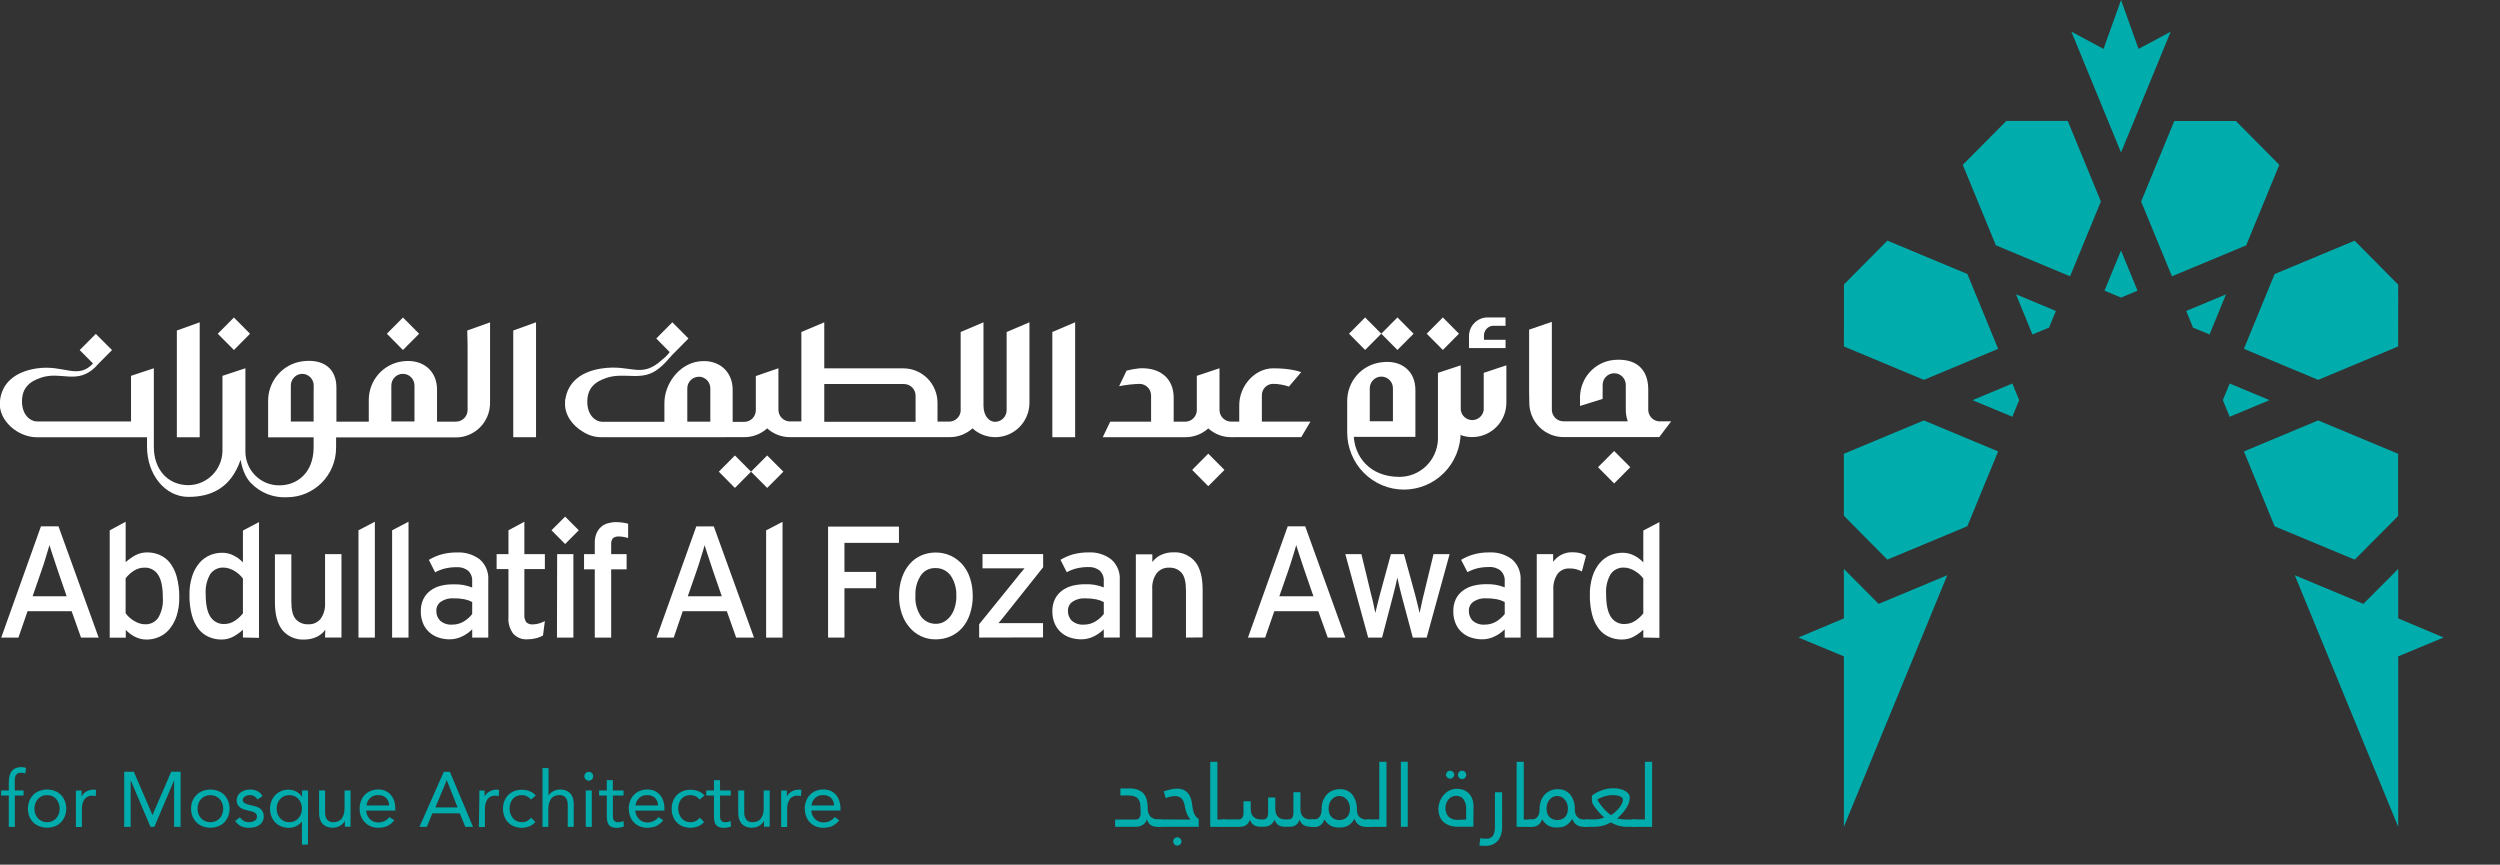 <svg xmlns="http://www.w3.org/2000/svg" width="133" height="46" viewBox="0 0 133 46" fill="none"><rect x="0" y="0" width="133" height="46" fill="#333333" stroke="none"/><g clip-path="url(#clip0_199_7131)"><path d="M127.585 32.899V30.266L125.731 32.126L122.084 30.603L127.585 43.986V34.919L130 33.915L127.585 32.899Z" fill="#00ACAC"></path><path d="M106.301 18.558L104.664 14.577L100.41 12.802L98.098 15.132L98.096 18.432L102.348 20.209L106.301 18.558Z" fill="#00ACAC"></path><path d="M116.306 16.543L116.668 17.428L117.548 17.794L118.425 15.659L116.306 16.543Z" fill="#00ACAC"></path><path d="M107.251 15.657L108.126 17.794L109.009 17.428L109.373 16.543L107.251 15.657Z" fill="#00ACAC"></path><path d="M102.348 22.366L98.093 24.142V27.437L100.407 29.771L104.662 27.996L106.3 24.015L102.348 22.366Z" fill="#00ACAC"></path><path d="M118.618 22.172L120.739 21.287L118.618 20.403L118.255 21.287L118.618 22.172Z" fill="#00ACAC"></path><path d="M123.327 20.209L127.583 18.431L127.585 15.144L125.265 12.804L121.01 14.579L119.376 18.558L123.327 20.209Z" fill="#00ACAC"></path><path d="M107.058 20.403L104.937 21.289L107.058 22.172L107.419 21.287L107.058 20.403Z" fill="#00ACAC"></path><path d="M111.959 15.463L112.838 15.831L113.717 15.463L112.838 13.326L111.959 15.463Z" fill="#00ACAC"></path><path d="M112.838 8.112L115.481 1.686L113.771 2.601L112.84 0L111.908 2.601L110.198 1.684L112.838 8.112Z" fill="#00ACAC"></path><path d="M118.947 6.436H115.672L113.908 10.721L115.547 14.699L119.497 13.053L121.259 8.768L118.947 6.436Z" fill="#00ACAC"></path><path d="M127.581 24.142L123.327 22.366L119.376 24.015L121.01 28L125.269 29.773L127.581 27.45V24.142Z" fill="#00ACAC"></path><path d="M110.005 6.434H106.738L104.42 8.768L106.18 13.05L110.128 14.699L111.767 10.719L110.005 6.434Z" fill="#00ACAC"></path><path d="M103.594 30.603L99.944 32.126L98.094 30.266V32.899L95.677 33.915L98.094 34.919V43.986L103.594 30.603Z" fill="#00ACAC"></path><path d="M22.05 22.422H20.819V20.509C20.819 20.344 20.883 20.186 20.999 20.07C21.114 19.953 21.271 19.888 21.434 19.888C21.598 19.888 21.755 19.953 21.87 20.07C21.986 20.186 22.05 20.344 22.05 20.509V22.422ZM16.685 20.964V22.427H15.472V20.509C15.472 20.344 15.537 20.186 15.652 20.07C15.768 19.953 15.924 19.888 16.088 19.888C16.248 19.892 16.401 19.959 16.514 20.075C16.626 20.191 16.689 20.347 16.689 20.509L16.685 20.964ZM24.876 18.367V20.815V21.81C24.876 21.975 24.811 22.133 24.695 22.249C24.58 22.365 24.423 22.431 24.26 22.431H23.25V20.724C23.25 19.714 22.48 19.087 21.432 19.222C20.938 19.28 20.482 19.518 20.148 19.89C19.815 20.262 19.627 20.744 19.619 21.245V22.431H17.897V20.616C17.897 19.611 17.213 19.073 16.079 19.222C15.572 19.292 15.108 19.547 14.774 19.938C14.44 20.329 14.258 20.829 14.264 21.345V23.267H16.685V23.79C16.685 25.155 15.806 25.82 14.87 25.82C14.633 25.824 14.399 25.78 14.179 25.692C13.959 25.604 13.759 25.473 13.59 25.305C13.421 25.139 13.287 24.939 13.195 24.72C13.103 24.5 13.055 24.264 13.055 24.026V21.111V19.592L11.835 19.994V24.003C11.825 24.481 11.631 24.936 11.295 25.273C10.959 25.61 10.507 25.803 10.032 25.811C8.907 25.811 8.184 24.955 8.184 23.782V21.427V19.592L6.971 19.994V22.422H2.127H1.963C1.628 22.422 1.17 22.087 1.17 21.359C1.17 20.664 1.538 20.3 2.197 20.087C3.197 19.758 4.01 20.395 4.909 19.673C5.023 19.584 5.127 19.483 5.217 19.371L5.959 18.624L5.096 17.763L4.24 18.624L4.948 19.338C4.127 20.215 3.408 19.387 1.957 19.599C0.809 19.768 0.072 20.376 -0.008 21.38C-0.088 22.383 0.957 23.262 1.957 23.262H2.115H7.821V23.755C7.821 25.271 8.798 26.434 10.022 26.434C11.166 26.434 12.264 26.02 12.798 24.465C12.81 24.429 12.872 25.213 13.357 25.706C13.605 25.962 13.906 26.161 14.237 26.29C14.569 26.418 14.924 26.474 15.279 26.453C15.968 26.451 16.629 26.173 17.116 25.682C17.604 25.19 17.879 24.524 17.88 23.829V23.271H23.65H24.256C24.737 23.27 25.199 23.077 25.539 22.734C25.88 22.39 26.071 21.925 26.071 21.44V20.819V17.149L24.857 17.583L24.876 18.367Z" fill="white"></path><path d="M20.581 17.755L21.437 18.62L22.297 17.755L21.439 16.892L20.581 17.755Z" fill="white"></path><path d="M27.305 18.367V19.592V20.813V22.038V23.258H28.517V22.038V20.813V19.592V18.367V17.145L27.305 17.583V18.367Z" fill="white"></path><path d="M9.408 18.367V19.592V20.815V22.038V23.262H10.624V22.038V20.815V19.592V18.367V17.147L9.408 17.583V18.367Z" fill="white"></path><path d="M11.585 17.755L12.445 18.62L13.302 17.755L12.445 16.892L11.585 17.755Z" fill="white"></path><path d="M55.984 18.367V19.592V20.815V22.036V23.258H57.197V22.036V20.815V19.592V18.367V17.145L55.984 17.662V18.367Z" fill="white"></path><path d="M37.173 20.039C37.337 20.039 37.494 20.105 37.609 20.221C37.725 20.337 37.789 20.495 37.789 20.66V22.433H37.414H36.564V20.664C36.564 20.499 36.629 20.341 36.744 20.225C36.86 20.109 37.016 20.043 37.18 20.043M43.851 20.43H47.487H48.093C48.257 20.43 48.413 20.495 48.529 20.612C48.644 20.728 48.709 20.886 48.709 21.051V22.441H48.699H43.851V20.43ZM38.621 23.256H39.6C40.048 23.257 40.481 23.09 40.814 22.789C41.147 23.091 41.579 23.258 42.028 23.256H42.633H48.699H50.522C50.97 23.258 51.403 23.091 51.736 22.789C51.997 23.025 52.32 23.18 52.667 23.235C53.014 23.289 53.369 23.242 53.689 23.098C54.01 22.954 54.282 22.72 54.473 22.423C54.664 22.127 54.766 21.781 54.766 21.427V20.807V17.147L53.553 17.662V21.2V21.82C53.553 21.985 53.488 22.143 53.372 22.259C53.257 22.376 53.1 22.441 52.937 22.441C52.621 22.441 52.321 22.127 52.321 21.58V17.147L51.107 17.662V21.883C51.089 22.034 51.016 22.173 50.903 22.274C50.789 22.375 50.643 22.43 50.491 22.429H49.875V21.427C49.875 20.942 49.683 20.477 49.343 20.133C49.002 19.79 48.54 19.597 48.058 19.596H47.452H43.851V17.147L42.633 17.662V22.42H42.028C41.864 22.42 41.708 22.355 41.592 22.239C41.477 22.122 41.412 21.964 41.412 21.8V19.592L40.21 20.006V21.823C40.21 21.987 40.145 22.145 40.03 22.261C39.914 22.378 39.758 22.443 39.594 22.443H38.978V20.741C38.978 19.731 38.208 19.085 37.161 19.23C36.114 19.375 35.346 20.432 35.346 21.442V21.928V22.439H32.036C31.697 22.439 31.244 22.106 31.244 21.376C31.244 20.68 31.613 20.32 32.27 20.101C33.272 19.774 34.151 20.331 35.05 19.603C35.174 19.507 35.29 19.402 35.397 19.288C35.441 19.243 35.615 19.052 35.769 18.874L36.625 18.008L35.769 17.145L34.913 18.008L35.627 18.732C35.51 18.888 35.372 19.027 35.217 19.145C34.102 20.167 33.588 19.369 32.02 19.601C30.923 19.76 30.207 20.327 30.075 21.256C30.07 21.25 30.066 21.244 30.063 21.237C30.063 21.278 30.063 21.318 30.063 21.357C30.064 21.365 30.064 21.374 30.063 21.382C30.012 22.034 30.43 22.623 31.007 22.965C31.288 23.15 31.614 23.252 31.95 23.258H32.182H38.615L38.621 23.256Z" fill="white"></path><path d="M65.928 23.256H69.226L69.716 22.429H67.131V21.041C67.129 20.958 67.143 20.877 67.174 20.8C67.204 20.724 67.249 20.655 67.307 20.597C67.364 20.538 67.433 20.493 67.509 20.462C67.585 20.432 67.666 20.418 67.747 20.42C68.027 20.426 68.304 20.475 68.569 20.567L69.222 19.801C69.222 19.801 68.743 19.594 67.741 19.594C66.739 19.594 65.928 20.542 65.928 21.552V22.429H65.493C65.329 22.429 65.173 22.363 65.057 22.247C64.942 22.131 64.877 21.973 64.877 21.808V19.592L63.671 19.994V21.812C63.671 21.977 63.606 22.135 63.491 22.251C63.376 22.367 63.219 22.433 63.055 22.433H62.439V21.156C62.439 20.147 61.735 19.538 60.622 19.594C60.39 19.617 60.16 19.659 59.934 19.718L59.536 20.546C59.894 20.475 60.257 20.434 60.622 20.422C60.786 20.422 60.942 20.487 61.058 20.604C61.173 20.72 61.238 20.878 61.238 21.043V22.431H59.064L58.667 23.258H63.068C63.516 23.26 63.948 23.093 64.281 22.791C64.614 23.092 65.045 23.259 65.493 23.258L65.928 23.256Z" fill="white"></path><path d="M63.423 25L64.279 25.865L65.141 25L64.279 24.133L63.423 25Z" fill="white"></path><path d="M38.241 25.093L39.097 25.958L39.956 25.093L39.097 24.231L38.241 25.093Z" fill="white"></path><path d="M39.956 25.093L40.814 25.958L41.676 25.093L40.814 24.231L39.956 25.093Z" fill="white"></path><path d="M76.76 16.888L75.901 17.753L76.76 18.617L77.618 17.753L76.76 16.888Z" fill="white"></path><path d="M72.872 21.038V20.655C72.872 20.491 72.937 20.333 73.053 20.217C73.168 20.1 73.325 20.035 73.488 20.035C73.652 20.035 73.808 20.1 73.924 20.217C74.04 20.333 74.104 20.491 74.104 20.655V22.41H72.872V21.038ZM74.688 26.047C75.489 26.046 76.257 25.725 76.823 25.154C77.389 24.583 77.707 23.809 77.708 23.002V23.144C77.905 23.218 78.114 23.254 78.324 23.252C78.562 23.252 78.799 23.205 79.019 23.113C79.239 23.02 79.44 22.886 79.608 22.716C79.777 22.546 79.91 22.344 80.001 22.122C80.093 21.899 80.139 21.661 80.139 21.421V19.435L78.934 19.836V21.808C78.915 21.957 78.842 22.095 78.73 22.194C78.617 22.294 78.472 22.349 78.323 22.349C78.173 22.349 78.029 22.294 77.916 22.194C77.804 22.095 77.731 21.957 77.712 21.808V19.435L76.499 19.836V23.393C76.475 23.925 76.249 24.429 75.866 24.797C75.484 25.166 74.975 25.371 74.445 25.37C72.879 25.37 72.014 24.288 72.014 23.051V23.242H75.299V20.742C75.299 19.733 74.542 19.122 73.482 19.276C72.977 19.336 72.513 19.583 72.178 19.968C71.844 20.354 71.663 20.851 71.671 21.363V22.997C71.67 23.397 71.748 23.793 71.899 24.163C72.05 24.533 72.272 24.869 72.552 25.152C72.832 25.435 73.165 25.66 73.531 25.814C73.898 25.967 74.291 26.047 74.688 26.047Z" fill="white"></path><path d="M80.096 18.078H78.946C78.946 18.057 78.946 18.003 78.946 17.871C78.941 17.741 78.984 17.614 79.067 17.515C79.15 17.416 79.266 17.351 79.394 17.333H80.094V16.888H79.127C78.868 16.891 78.62 16.996 78.438 17.181C78.255 17.366 78.152 17.616 78.151 17.877V18.518H80.094L80.096 18.078Z" fill="white"></path><path d="M81.359 21.421C81.359 21.906 81.55 22.372 81.89 22.715C82.231 23.058 82.692 23.252 83.174 23.252H84.053H88.272L88.907 22.414H88.229C88.081 22.396 87.944 22.324 87.844 22.212C87.744 22.1 87.689 21.955 87.687 21.804V20.724C87.687 19.632 87.032 19.05 85.872 19.148C85.384 19.191 84.929 19.415 84.594 19.776C84.259 20.136 84.068 20.609 84.057 21.103V21.597L85.26 21.221V20.478C85.26 20.313 85.325 20.155 85.441 20.039C85.556 19.922 85.713 19.857 85.876 19.857C86.04 19.857 86.196 19.922 86.312 20.039C86.427 20.155 86.492 20.313 86.492 20.478V21.804C86.492 22.012 86.528 22.218 86.597 22.414H84.053H83.174C83.011 22.414 82.854 22.349 82.739 22.233C82.623 22.116 82.558 21.958 82.558 21.794V21.173V17.122L81.349 17.536V20.815L81.359 21.421Z" fill="white"></path><path d="M86.732 24.855L85.872 23.993L85.014 24.855L85.872 25.72L86.732 24.855Z" fill="white"></path><path d="M74.343 18.618L75.203 17.753L74.343 16.888L73.484 17.753L74.343 18.618Z" fill="white"></path><path d="M73.484 17.753L72.624 16.888L71.768 17.753L72.624 18.618L73.484 17.753Z" fill="white"></path><path d="M3.078 30.361C3.045 30.253 3.004 30.135 2.959 30.005C2.914 29.874 2.871 29.746 2.83 29.616L2.711 29.256C2.676 29.146 2.649 29.061 2.633 28.997C2.614 29.061 2.589 29.146 2.555 29.256C2.52 29.366 2.487 29.485 2.448 29.612L2.327 30.005C2.286 30.141 2.242 30.261 2.203 30.369L1.735 31.72H3.546L3.078 30.361ZM4.31 33.919L3.811 32.516H1.466L0.98 33.919H0.066L2.179 28H3.111L5.249 33.919H4.31Z" fill="white"></path><path d="M8.663 31.796C8.663 31.236 8.579 30.83 8.41 30.576C8.332 30.454 8.223 30.354 8.094 30.288C7.965 30.222 7.821 30.192 7.677 30.199C7.476 30.198 7.278 30.258 7.11 30.371C6.947 30.477 6.803 30.61 6.683 30.764V32.626C6.739 32.7 6.8 32.77 6.868 32.833C6.943 32.902 7.024 32.964 7.11 33.017C7.199 33.074 7.294 33.12 7.394 33.156C7.496 33.193 7.604 33.212 7.712 33.212C7.85 33.219 7.987 33.191 8.111 33.13C8.235 33.068 8.342 32.976 8.42 32.862C8.605 32.543 8.689 32.175 8.663 31.807M9.537 31.782C9.544 32.119 9.495 32.454 9.394 32.775C9.312 33.03 9.182 33.268 9.012 33.474C8.862 33.654 8.672 33.796 8.457 33.888C8.249 33.979 8.025 34.025 7.798 34.025C7.58 34.026 7.364 33.973 7.17 33.871C6.991 33.781 6.829 33.659 6.692 33.511V33.925H5.837V28.215L6.685 27.756V29.907C6.843 29.764 7.018 29.639 7.205 29.537C7.4 29.436 7.616 29.384 7.835 29.388C8.063 29.387 8.289 29.433 8.499 29.525C8.71 29.616 8.895 29.758 9.039 29.939C9.206 30.159 9.329 30.411 9.4 30.679C9.496 31.035 9.543 31.403 9.537 31.771V31.782Z" fill="white"></path><path d="M12.924 30.779C12.868 30.704 12.806 30.635 12.739 30.572C12.664 30.503 12.583 30.441 12.497 30.388C12.406 30.331 12.31 30.285 12.209 30.251C12.108 30.214 12.002 30.195 11.895 30.195C11.757 30.189 11.619 30.217 11.495 30.278C11.371 30.339 11.264 30.431 11.184 30.545C11.002 30.864 10.918 31.23 10.942 31.598C10.942 32.159 11.028 32.566 11.197 32.819C11.276 32.94 11.385 33.039 11.514 33.105C11.642 33.172 11.786 33.203 11.93 33.197C12.132 33.198 12.329 33.138 12.497 33.023C12.659 32.917 12.803 32.785 12.924 32.632V30.779ZM12.924 33.915V33.501C12.766 33.647 12.591 33.772 12.402 33.874C12.208 33.975 11.992 34.027 11.774 34.023C11.546 34.024 11.32 33.977 11.111 33.886C10.899 33.795 10.713 33.653 10.569 33.472C10.402 33.252 10.28 33.001 10.209 32.734C10.116 32.38 10.073 32.014 10.08 31.648C10.073 31.312 10.12 30.977 10.222 30.657C10.302 30.4 10.432 30.162 10.603 29.955C10.754 29.775 10.943 29.634 11.158 29.541C11.366 29.452 11.589 29.407 11.815 29.407C12.034 29.405 12.251 29.457 12.445 29.56C12.624 29.651 12.786 29.773 12.924 29.92V28.224L13.778 27.775V33.934L12.924 33.915Z" fill="white"></path><path d="M17.293 33.915L17.303 33.501C17.187 33.671 17.025 33.804 16.837 33.886C16.636 33.978 16.416 34.024 16.195 34.023C15.975 34.037 15.754 34 15.551 33.913C15.348 33.827 15.167 33.694 15.024 33.524C14.759 33.192 14.626 32.696 14.626 32.036V29.492H15.499V31.995C15.499 32.446 15.577 32.761 15.735 32.941C15.819 33.032 15.921 33.104 16.035 33.15C16.15 33.197 16.273 33.218 16.396 33.212C16.522 33.219 16.648 33.196 16.764 33.144C16.88 33.093 16.982 33.015 17.061 32.916C17.229 32.674 17.311 32.383 17.293 32.088V29.481H18.166V33.915H17.293Z" fill="white"></path><path d="M19.071 33.919V28.211L19.942 27.756V33.919H19.071Z" fill="white"></path><path d="M20.86 33.919V28.211L21.733 27.756V33.919H20.86Z" fill="white"></path><path d="M25.122 32.026C24.993 31.959 24.854 31.91 24.712 31.881C24.517 31.844 24.319 31.827 24.12 31.83C23.886 31.817 23.653 31.88 23.457 32.01C23.38 32.062 23.317 32.134 23.274 32.218C23.231 32.302 23.21 32.395 23.213 32.49C23.208 32.588 23.224 32.686 23.259 32.778C23.295 32.87 23.349 32.954 23.418 33.023C23.596 33.173 23.825 33.248 24.057 33.23C24.28 33.233 24.499 33.171 24.689 33.052C24.855 32.951 25.002 32.82 25.12 32.666L25.122 32.026ZM25.122 33.919V33.481C24.965 33.635 24.784 33.763 24.586 33.859C24.377 33.961 24.147 34.014 23.915 34.012C23.731 34.012 23.549 33.985 23.373 33.932C23.194 33.879 23.027 33.792 22.882 33.675C22.73 33.548 22.608 33.388 22.525 33.208C22.428 32.99 22.381 32.754 22.387 32.517C22.382 32.294 22.428 32.074 22.523 31.873C22.608 31.697 22.734 31.543 22.89 31.426C23.056 31.302 23.244 31.213 23.445 31.163C23.672 31.107 23.905 31.082 24.139 31.087C24.474 31.074 24.808 31.132 25.12 31.257V30.925C25.128 30.823 25.113 30.721 25.078 30.625C25.043 30.529 24.987 30.441 24.915 30.369C24.741 30.229 24.521 30.16 24.299 30.174C24.092 30.173 23.885 30.195 23.683 30.241C23.497 30.286 23.319 30.355 23.151 30.448L22.814 29.786C23.027 29.658 23.256 29.559 23.494 29.492C23.765 29.42 24.045 29.386 24.326 29.39C24.754 29.37 25.176 29.5 25.521 29.757C25.678 29.895 25.802 30.068 25.881 30.263C25.96 30.457 25.993 30.668 25.976 30.878V33.921L25.122 33.919Z" fill="white"></path><path d="M28.888 33.809C28.771 33.876 28.645 33.925 28.514 33.956C28.359 33.995 28.2 34.014 28.04 34.012C27.905 34.02 27.771 33.998 27.645 33.948C27.52 33.898 27.407 33.822 27.313 33.725C27.119 33.472 27.025 33.156 27.05 32.837V30.276H26.42V29.481H27.05V28.211L27.896 27.756V29.481H28.987V30.276H27.896V32.684C27.881 32.833 27.918 32.983 28.001 33.108C28.049 33.149 28.105 33.18 28.165 33.198C28.224 33.217 28.288 33.224 28.35 33.218C28.467 33.217 28.584 33.198 28.695 33.162C28.796 33.131 28.894 33.09 28.987 33.04L28.888 33.809Z" fill="white"></path><path d="M29.34 28.211L30.065 28.942L30.79 28.211L30.065 27.483L29.34 28.211ZM29.64 29.481H30.504V33.919H29.631L29.64 29.481Z" fill="white"></path><path d="M32.919 28.542C32.807 28.531 32.695 28.564 32.607 28.635C32.534 28.732 32.501 28.854 32.514 28.974V29.481H33.336V30.29H32.514V33.919H31.642V30.29H31.071V29.481H31.642V28.898C31.636 28.722 31.666 28.547 31.73 28.383C31.783 28.25 31.866 28.131 31.972 28.035C32.074 27.944 32.196 27.877 32.327 27.841C32.469 27.799 32.615 27.777 32.763 27.777C32.876 27.777 32.989 27.785 33.102 27.799C33.208 27.811 33.313 27.832 33.416 27.861V28.623C33.253 28.571 33.085 28.543 32.915 28.538" fill="white"></path><path d="M69.404 30.361C69.369 30.253 69.33 30.135 69.285 30.005C69.24 29.874 69.197 29.746 69.156 29.616C69.115 29.485 69.076 29.366 69.039 29.256C69.002 29.146 68.975 29.061 68.959 28.997C68.942 29.061 68.918 29.146 68.885 29.256C68.852 29.366 68.813 29.485 68.776 29.612C68.739 29.738 68.694 29.87 68.653 30.005C68.612 30.139 68.569 30.261 68.532 30.369L68.061 31.72H69.874L69.404 30.361ZM70.636 33.919L70.133 32.516H67.793L67.306 33.919H66.392L68.507 28H69.437L71.571 33.919H70.636Z" fill="white"></path><path d="M75.899 33.919H75.16L74.564 31.679C74.519 31.509 74.476 31.335 74.435 31.159C74.394 30.983 74.361 30.839 74.339 30.731C74.316 30.839 74.283 30.981 74.242 31.161C74.201 31.341 74.156 31.519 74.111 31.687L73.526 33.919H72.786L71.571 29.481H72.427L72.947 31.637C72.994 31.807 73.035 31.983 73.074 32.169L73.166 32.61C73.193 32.496 73.23 32.349 73.275 32.169C73.32 31.989 73.363 31.811 73.409 31.637L73.996 29.481H74.692L75.287 31.645C75.335 31.819 75.376 31.997 75.419 32.173C75.462 32.349 75.495 32.496 75.523 32.61C75.552 32.496 75.583 32.347 75.62 32.165C75.657 31.983 75.696 31.807 75.741 31.637L76.263 29.481H77.119L75.899 33.919Z" fill="white"></path><path d="M80.051 32.026C79.921 31.959 79.783 31.91 79.64 31.881C79.446 31.844 79.249 31.827 79.051 31.83C78.817 31.816 78.584 31.879 78.388 32.01C78.31 32.062 78.247 32.134 78.204 32.218C78.161 32.302 78.141 32.395 78.144 32.49C78.139 32.588 78.155 32.686 78.19 32.778C78.225 32.87 78.279 32.954 78.349 33.023C78.526 33.173 78.755 33.247 78.985 33.23C79.21 33.233 79.431 33.172 79.622 33.052C79.787 32.95 79.933 32.819 80.053 32.665L80.051 32.026ZM80.051 33.919V33.48C79.894 33.636 79.712 33.764 79.513 33.859C79.305 33.961 79.076 34.014 78.844 34.012C78.66 34.012 78.478 33.984 78.302 33.932C78.123 33.88 77.956 33.792 77.811 33.675C77.659 33.548 77.536 33.388 77.454 33.207C77.357 32.99 77.31 32.754 77.316 32.516C77.31 32.294 77.356 32.074 77.449 31.873C77.535 31.696 77.662 31.543 77.819 31.426C77.984 31.302 78.172 31.213 78.371 31.163C78.599 31.104 78.834 31.076 79.07 31.079C79.405 31.066 79.739 31.124 80.051 31.248V30.917C80.058 30.814 80.042 30.711 80.004 30.615C79.967 30.519 79.91 30.432 79.835 30.361C79.662 30.22 79.442 30.15 79.219 30.166C79.012 30.164 78.805 30.186 78.603 30.232C78.417 30.277 78.238 30.347 78.07 30.439L77.731 29.784C77.943 29.656 78.172 29.557 78.41 29.49C78.682 29.418 78.962 29.384 79.242 29.388C79.67 29.368 80.093 29.497 80.437 29.755C80.595 29.893 80.718 30.066 80.798 30.261C80.877 30.455 80.91 30.666 80.895 30.876V33.919H80.051Z" fill="white"></path><path d="M84.155 30.402C84.061 30.352 83.962 30.312 83.859 30.284C83.74 30.253 83.617 30.238 83.494 30.241C83.374 30.236 83.254 30.259 83.145 30.309C83.036 30.359 82.939 30.434 82.864 30.528C82.697 30.78 82.617 31.08 82.638 31.383V33.919H81.755V29.481H82.627V29.895C82.735 29.743 82.876 29.617 83.038 29.527C83.22 29.428 83.423 29.377 83.63 29.38C83.778 29.377 83.926 29.393 84.071 29.425C84.18 29.454 84.284 29.502 84.377 29.566L84.155 30.402Z" fill="white"></path><path d="M87.424 30.779C87.369 30.705 87.308 30.636 87.241 30.572C87.165 30.504 87.085 30.443 86.999 30.388C86.908 30.331 86.811 30.286 86.71 30.251C86.609 30.214 86.503 30.195 86.395 30.195C86.257 30.189 86.12 30.217 85.996 30.278C85.871 30.339 85.765 30.431 85.685 30.545C85.503 30.864 85.42 31.231 85.445 31.598C85.445 32.158 85.53 32.565 85.699 32.819C85.777 32.941 85.886 33.04 86.014 33.106C86.141 33.172 86.284 33.204 86.428 33.197C86.632 33.198 86.83 33.138 86.999 33.023C87.161 32.917 87.304 32.785 87.424 32.632V30.779ZM87.424 33.915V33.501C87.267 33.646 87.092 33.771 86.905 33.874C86.71 33.975 86.493 34.026 86.274 34.023C86.046 34.024 85.82 33.977 85.611 33.886C85.4 33.795 85.215 33.653 85.071 33.472C84.904 33.252 84.781 33.001 84.71 32.734C84.617 32.38 84.573 32.014 84.58 31.648C84.573 31.312 84.621 30.977 84.722 30.657C84.803 30.4 84.933 30.162 85.104 29.955C85.254 29.776 85.444 29.634 85.658 29.541C85.866 29.453 86.09 29.407 86.315 29.407C86.535 29.405 86.751 29.457 86.946 29.56C87.125 29.651 87.287 29.773 87.424 29.92V28.224L88.28 27.775V33.934L87.424 33.915Z" fill="white"></path><path d="M37.931 30.363C37.898 30.257 37.859 30.137 37.814 30.009C37.769 29.881 37.726 29.748 37.685 29.62L37.566 29.26C37.531 29.15 37.504 29.066 37.486 29.003C37.471 29.066 37.444 29.15 37.412 29.26C37.379 29.37 37.34 29.488 37.301 29.616C37.262 29.744 37.223 29.872 37.182 30.009C37.141 30.146 37.1 30.264 37.059 30.371L36.59 31.722H38.399L37.931 30.363ZM39.163 33.919L38.668 32.517H36.321L35.843 33.919H34.929L37.042 28.006H37.974L40.112 33.919H39.163Z" fill="white"></path><path d="M40.758 33.919V28.215L41.631 27.76V33.919H40.758Z" fill="white"></path><path d="M44.925 28.881V30.425H46.608V31.294H44.925V33.919H44.054V28.015H47.824V28.881H44.925Z" fill="white"></path><path d="M50.875 31.707C50.896 31.323 50.791 30.942 50.577 30.623C50.484 30.494 50.36 30.389 50.216 30.319C50.073 30.249 49.915 30.216 49.756 30.222C49.603 30.217 49.452 30.251 49.316 30.321C49.18 30.391 49.065 30.495 48.98 30.623C48.78 30.939 48.682 31.309 48.701 31.683C48.673 32.079 48.779 32.473 49 32.802C49.093 32.925 49.214 33.024 49.353 33.091C49.491 33.158 49.644 33.191 49.797 33.187C49.954 33.188 50.108 33.146 50.243 33.067C50.378 32.987 50.495 32.879 50.586 32.75C50.685 32.609 50.759 32.45 50.803 32.282C50.855 32.095 50.881 31.902 50.879 31.707M51.752 31.683C51.756 32.017 51.705 32.35 51.6 32.667C51.513 32.937 51.373 33.187 51.189 33.402C51.015 33.598 50.801 33.753 50.561 33.857C50.312 33.964 50.043 34.017 49.772 34.014C49.51 34.017 49.249 33.962 49.01 33.852C48.771 33.742 48.559 33.581 48.389 33.379C48.206 33.167 48.067 32.921 47.978 32.655C47.875 32.35 47.825 32.029 47.83 31.707C47.825 31.377 47.876 31.048 47.982 30.735C48.071 30.467 48.21 30.219 48.393 30.005C48.562 29.809 48.772 29.654 49.009 29.55C49.253 29.444 49.517 29.392 49.783 29.394C50.051 29.392 50.318 29.448 50.563 29.558C50.8 29.667 51.013 29.823 51.189 30.017C51.373 30.228 51.513 30.475 51.6 30.741C51.701 31.044 51.751 31.361 51.748 31.68L51.752 31.683Z" fill="white"></path><path d="M52.091 33.919V33.209L53.976 30.88L54.261 30.524C54.362 30.4 54.444 30.305 54.505 30.236H52.27V29.475H55.495V30.178L53.647 32.5C53.557 32.614 53.462 32.734 53.36 32.86C53.257 32.986 53.177 33.083 53.117 33.151H55.489V33.911L52.091 33.919Z" fill="white"></path><path d="M58.721 32.028C58.591 31.961 58.453 31.912 58.31 31.883C58.116 31.846 57.919 31.829 57.721 31.832C57.487 31.819 57.256 31.881 57.06 32.01C56.982 32.062 56.919 32.134 56.876 32.218C56.834 32.302 56.812 32.395 56.815 32.489C56.81 32.588 56.826 32.686 56.862 32.778C56.897 32.87 56.951 32.954 57.021 33.023C57.199 33.174 57.428 33.248 57.659 33.23C57.882 33.233 58.101 33.172 58.29 33.052C58.457 32.951 58.604 32.819 58.723 32.663L58.721 32.028ZM58.721 33.919V33.48C58.564 33.635 58.383 33.763 58.185 33.859C57.976 33.961 57.746 34.014 57.514 34.012C57.33 34.011 57.147 33.984 56.971 33.931C56.793 33.88 56.627 33.792 56.483 33.675C56.331 33.548 56.209 33.389 56.125 33.209C56.028 32.992 55.981 32.755 55.986 32.516C55.98 32.295 56.027 32.075 56.121 31.875C56.208 31.7 56.334 31.547 56.489 31.428C56.655 31.305 56.843 31.215 57.043 31.163C57.271 31.107 57.505 31.079 57.739 31.081C58.075 31.068 58.409 31.126 58.721 31.25V30.921C58.728 30.819 58.714 30.716 58.678 30.619C58.643 30.523 58.587 30.436 58.516 30.363C58.341 30.223 58.122 30.154 57.9 30.168C57.692 30.166 57.485 30.189 57.283 30.236C57.099 30.281 56.92 30.351 56.754 30.443L56.417 29.783C56.629 29.655 56.858 29.555 57.097 29.488C57.365 29.418 57.641 29.385 57.918 29.388C58.346 29.367 58.769 29.496 59.113 29.755C59.271 29.892 59.394 30.065 59.474 30.259C59.553 30.454 59.587 30.664 59.571 30.874V33.915L58.721 33.919Z" fill="white"></path><path d="M63.094 33.919V31.416C63.094 30.967 63.017 30.652 62.858 30.472C62.776 30.38 62.673 30.308 62.559 30.261C62.444 30.214 62.321 30.194 62.197 30.201C62.071 30.194 61.946 30.217 61.83 30.269C61.715 30.32 61.613 30.398 61.534 30.497C61.365 30.739 61.283 31.03 61.3 31.325V33.913H60.427V29.49H61.304V29.904C61.421 29.735 61.582 29.602 61.77 29.521C61.971 29.428 62.19 29.381 62.411 29.384C62.631 29.37 62.851 29.407 63.054 29.493C63.257 29.579 63.438 29.712 63.581 29.881C63.847 30.213 63.98 30.709 63.98 31.368V33.911L63.094 33.919Z" fill="white"></path><path d="M61.715 43.602C61.789 43.602 61.826 43.63 61.826 43.688V43.873C61.828 43.888 61.827 43.904 61.822 43.919C61.817 43.933 61.809 43.947 61.799 43.958C61.788 43.969 61.775 43.978 61.76 43.983C61.746 43.988 61.73 43.99 61.715 43.988H61.596C61.533 43.988 61.471 43.983 61.409 43.972C61.35 43.96 61.294 43.939 61.242 43.91C61.189 43.88 61.142 43.838 61.107 43.788C61.064 43.726 61.035 43.655 61.021 43.581C61.004 43.648 60.973 43.71 60.93 43.763C60.89 43.813 60.842 43.856 60.787 43.889C60.73 43.921 60.67 43.945 60.608 43.962C60.548 43.978 60.486 43.986 60.423 43.986H59.325V43.599H60.378C60.422 43.605 60.466 43.6 60.507 43.585C60.549 43.569 60.586 43.545 60.616 43.513C60.665 43.431 60.687 43.336 60.68 43.242C60.68 43.086 60.68 42.95 60.663 42.828C60.658 42.727 60.627 42.629 60.575 42.542C60.526 42.466 60.454 42.408 60.37 42.375C60.246 42.333 60.116 42.314 59.986 42.319H59.604V41.947H60.103C60.258 41.942 60.412 41.968 60.557 42.023C60.669 42.068 60.77 42.139 60.85 42.23C60.925 42.324 60.978 42.432 61.008 42.548C61.041 42.68 61.056 42.815 61.056 42.95C61.042 43.12 61.089 43.289 61.187 43.428C61.242 43.484 61.308 43.528 61.382 43.555C61.456 43.582 61.534 43.592 61.612 43.585L61.715 43.602Z" fill="#00ACAC"></path><path d="M62.413 44.764C62.412 44.735 62.417 44.707 62.428 44.68C62.439 44.653 62.456 44.629 62.476 44.609C62.497 44.588 62.521 44.572 62.548 44.56C62.575 44.549 62.603 44.543 62.632 44.543C62.661 44.542 62.691 44.548 62.718 44.559C62.744 44.57 62.769 44.587 62.788 44.609C62.809 44.629 62.826 44.653 62.838 44.68C62.849 44.706 62.855 44.735 62.854 44.764C62.854 44.823 62.83 44.88 62.789 44.922C62.747 44.963 62.691 44.987 62.632 44.988C62.574 44.987 62.518 44.963 62.477 44.922C62.436 44.88 62.413 44.823 62.413 44.764ZM63.337 43.602C63.248 43.502 63.179 43.387 63.131 43.262C63.087 43.15 63.054 43.032 63.035 42.913C62.988 42.538 62.813 42.352 62.513 42.352C62.436 42.353 62.359 42.361 62.283 42.377C62.191 42.397 62.101 42.425 62.014 42.462C61.998 42.391 61.981 42.329 61.963 42.273C61.944 42.217 61.93 42.16 61.914 42.095C62 42.069 62.107 42.039 62.238 42.006C62.363 41.972 62.492 41.955 62.622 41.955C62.737 41.953 62.852 41.975 62.959 42.019C63.051 42.058 63.132 42.118 63.197 42.195C63.265 42.274 63.316 42.366 63.349 42.466C63.388 42.577 63.413 42.693 63.423 42.811L63.454 43.018C63.465 43.089 63.483 43.158 63.507 43.225C63.531 43.294 63.564 43.358 63.606 43.417C63.65 43.48 63.706 43.533 63.772 43.572V43.986H61.647C61.573 43.986 61.536 43.957 61.536 43.899V43.707C61.533 43.692 61.535 43.676 61.539 43.661C61.544 43.647 61.552 43.633 61.563 43.622C61.574 43.611 61.587 43.603 61.601 43.598C61.616 43.593 61.632 43.591 61.647 43.593L63.337 43.602Z" fill="#00ACAC"></path><path d="M64.384 40.527H64.766V43.601H65.139C65.213 43.601 65.25 43.63 65.25 43.688V43.873C65.253 43.888 65.251 43.904 65.247 43.918C65.242 43.933 65.234 43.947 65.223 43.958C65.213 43.969 65.199 43.978 65.185 43.983C65.17 43.988 65.155 43.99 65.139 43.988H64.384V40.527Z" fill="#00ACAC"></path><path d="M65.078 43.988C65.004 43.988 64.967 43.959 64.967 43.901V43.707C64.965 43.692 64.966 43.676 64.971 43.661C64.975 43.647 64.983 43.633 64.994 43.622C65.005 43.611 65.018 43.603 65.033 43.598C65.047 43.593 65.063 43.591 65.078 43.593H65.866C65.91 43.599 65.954 43.593 65.995 43.576C66.036 43.558 66.071 43.53 66.096 43.494C66.139 43.412 66.159 43.32 66.154 43.227V42.627H66.538V43.024C66.537 43.098 66.546 43.172 66.564 43.244C66.58 43.31 66.611 43.371 66.655 43.424C66.701 43.478 66.758 43.52 66.823 43.548C66.907 43.581 66.996 43.596 67.086 43.593H67.176C67.22 43.6 67.265 43.594 67.306 43.576C67.347 43.559 67.382 43.53 67.408 43.494C67.449 43.411 67.468 43.319 67.464 43.227V42.424H67.846V43.024C67.846 43.1 67.855 43.175 67.873 43.248C67.888 43.315 67.92 43.377 67.965 43.43C68.01 43.483 68.067 43.524 68.131 43.55C68.214 43.581 68.303 43.596 68.392 43.593H68.511C68.636 43.593 68.716 43.56 68.753 43.494C68.794 43.41 68.813 43.318 68.809 43.225V42.145H69.183V43.022C69.183 43.097 69.192 43.172 69.209 43.246C69.225 43.313 69.257 43.376 69.302 43.429C69.347 43.482 69.404 43.523 69.468 43.55C69.551 43.581 69.64 43.596 69.729 43.593H69.84C69.913 43.593 69.95 43.622 69.95 43.68V43.864C69.953 43.88 69.951 43.895 69.947 43.91C69.942 43.925 69.934 43.939 69.923 43.95C69.913 43.961 69.9 43.969 69.885 43.975C69.87 43.98 69.855 43.982 69.84 43.98H69.722C69.598 43.983 69.475 43.956 69.363 43.901C69.309 43.87 69.262 43.827 69.224 43.777C69.186 43.726 69.159 43.669 69.144 43.608C69.116 43.683 69.076 43.752 69.026 43.815C68.987 43.861 68.939 43.899 68.885 43.926C68.834 43.951 68.78 43.967 68.725 43.974C68.666 43.98 68.607 43.984 68.548 43.984H68.386C68.262 43.988 68.14 43.962 68.028 43.908C67.921 43.839 67.843 43.734 67.807 43.612C67.756 43.739 67.664 43.845 67.546 43.912C67.442 43.961 67.328 43.985 67.213 43.984H67.08C66.956 43.988 66.832 43.961 66.721 43.906C66.613 43.839 66.534 43.734 66.499 43.612C66.47 43.686 66.43 43.756 66.38 43.819C66.338 43.864 66.289 43.902 66.234 43.931C66.179 43.956 66.121 43.972 66.061 43.98C65.998 43.989 65.934 43.993 65.871 43.992L65.078 43.988Z" fill="#00ACAC"></path><path d="M71.248 43.626C71.336 43.628 71.424 43.611 71.505 43.577C71.573 43.548 71.634 43.503 71.682 43.446C71.729 43.391 71.764 43.326 71.784 43.256C71.835 43.086 71.83 42.904 71.77 42.736C71.74 42.661 71.698 42.591 71.645 42.53C71.593 42.472 71.531 42.426 71.462 42.393C71.397 42.363 71.328 42.347 71.257 42.346C71.18 42.346 71.105 42.362 71.035 42.393C70.965 42.425 70.903 42.471 70.852 42.53C70.798 42.59 70.756 42.66 70.727 42.736C70.695 42.828 70.68 42.925 70.682 43.022C70.681 43.101 70.692 43.18 70.715 43.256C70.736 43.327 70.772 43.392 70.821 43.446C70.87 43.503 70.931 43.548 71 43.577C71.081 43.611 71.168 43.628 71.257 43.626M69.78 43.988C69.708 43.988 69.671 43.959 69.671 43.901V43.707C69.671 43.628 69.708 43.591 69.78 43.591H69.906C69.956 43.591 70.006 43.583 70.053 43.566C70.103 43.549 70.147 43.519 70.183 43.479C70.226 43.428 70.258 43.368 70.277 43.303C70.302 43.208 70.314 43.11 70.312 43.012C70.311 42.87 70.335 42.73 70.384 42.598C70.431 42.475 70.501 42.363 70.589 42.267C70.673 42.177 70.775 42.107 70.889 42.06C71.009 42.008 71.138 41.982 71.269 41.983C71.396 41.976 71.523 41.998 71.641 42.048C71.758 42.098 71.862 42.175 71.944 42.273C72.117 42.508 72.202 42.797 72.185 43.088C72.186 43.138 72.192 43.187 72.201 43.235C72.213 43.296 72.237 43.354 72.273 43.405C72.316 43.464 72.372 43.511 72.437 43.543C72.529 43.586 72.63 43.606 72.731 43.601H72.846C72.92 43.601 72.957 43.63 72.957 43.688V43.877C72.959 43.892 72.958 43.908 72.953 43.922C72.948 43.937 72.94 43.951 72.93 43.962C72.919 43.973 72.906 43.982 72.891 43.987C72.877 43.992 72.861 43.994 72.846 43.992H72.716C72.647 43.993 72.579 43.986 72.511 43.972C72.445 43.959 72.381 43.936 72.322 43.903C72.263 43.868 72.21 43.822 72.166 43.767C72.119 43.706 72.085 43.635 72.066 43.56C72.012 43.65 71.947 43.733 71.873 43.806C71.812 43.864 71.743 43.912 71.667 43.947C71.603 43.978 71.533 43.999 71.462 44.009C71.388 44.019 71.313 44.024 71.238 44.023C71.079 44.029 70.92 43.993 70.778 43.92C70.645 43.842 70.534 43.73 70.458 43.595C70.423 43.716 70.351 43.822 70.252 43.899C70.165 43.963 70.061 43.998 69.953 44.001L69.78 43.988Z" fill="#00ACAC"></path><path d="M72.762 43.988C72.688 43.988 72.653 43.959 72.653 43.901V43.707C72.653 43.63 72.688 43.593 72.762 43.593H73.378V40.527H73.762V43.988H72.762Z" fill="#00ACAC"></path><path d="M74.893 40.525H74.525V43.986H74.893V40.525Z" fill="#00ACAC"></path><path d="M77.562 41.224C77.562 41.195 77.568 41.166 77.58 41.139C77.591 41.112 77.607 41.088 77.628 41.067C77.648 41.046 77.672 41.029 77.699 41.018C77.726 41.007 77.755 41.002 77.784 41.003C77.813 41.002 77.842 41.007 77.869 41.018C77.896 41.029 77.92 41.046 77.94 41.067C77.961 41.088 77.977 41.112 77.988 41.139C77.999 41.166 78.004 41.195 78.004 41.224C78.005 41.254 78 41.283 77.989 41.31C77.978 41.337 77.961 41.361 77.94 41.382C77.92 41.403 77.896 41.419 77.869 41.431C77.842 41.442 77.813 41.448 77.784 41.448C77.725 41.447 77.669 41.424 77.628 41.382C77.587 41.34 77.563 41.283 77.562 41.224ZM76.926 41.224C76.926 41.195 76.932 41.166 76.943 41.139C76.954 41.112 76.971 41.088 76.992 41.067C77.033 41.026 77.088 41.003 77.147 41.003C77.205 41.003 77.26 41.026 77.302 41.067C77.322 41.088 77.339 41.112 77.35 41.139C77.361 41.166 77.367 41.195 77.367 41.224C77.362 41.28 77.337 41.331 77.296 41.368C77.255 41.406 77.202 41.426 77.147 41.426C77.091 41.426 77.038 41.406 76.998 41.368C76.957 41.331 76.931 41.28 76.926 41.224ZM78 43.595V43.045C78.01 42.861 77.961 42.678 77.86 42.524C77.814 42.462 77.754 42.413 77.684 42.38C77.615 42.348 77.538 42.333 77.462 42.337C77.389 42.338 77.318 42.353 77.252 42.383C77.186 42.412 77.127 42.455 77.078 42.509C77.022 42.57 76.979 42.64 76.948 42.716C76.913 42.799 76.895 42.889 76.897 42.979C76.895 43.078 76.913 43.177 76.951 43.269C76.98 43.349 77.03 43.42 77.094 43.475C77.155 43.525 77.225 43.562 77.3 43.585C77.379 43.607 77.461 43.618 77.544 43.618L78 43.595ZM78.382 43.982H77.56C77.396 43.986 77.232 43.958 77.078 43.9C76.958 43.854 76.849 43.783 76.757 43.693C76.677 43.608 76.616 43.507 76.579 43.397C76.543 43.289 76.524 43.176 76.523 43.062C76.524 42.921 76.549 42.781 76.595 42.648C76.642 42.52 76.712 42.401 76.801 42.298C76.887 42.195 76.994 42.111 77.115 42.052C77.239 41.993 77.374 41.964 77.511 41.965C77.636 41.964 77.76 41.986 77.877 42.031C77.981 42.074 78.076 42.139 78.154 42.222C78.231 42.306 78.29 42.405 78.328 42.513C78.371 42.633 78.391 42.76 78.39 42.888L78.382 43.982Z" fill="#00ACAC"></path><path d="M79.915 44.007C79.916 44.139 79.898 44.27 79.86 44.396C79.826 44.511 79.77 44.619 79.696 44.712C79.621 44.8 79.529 44.871 79.425 44.919C79.31 44.973 79.184 45 79.057 44.998C78.985 44.998 78.918 44.998 78.852 44.998L78.706 44.979C78.706 44.911 78.72 44.847 78.731 44.772C78.741 44.698 78.747 44.648 78.753 44.586L78.864 44.607L78.963 44.619H79.055C79.127 44.628 79.2 44.617 79.266 44.589C79.332 44.56 79.39 44.514 79.433 44.456C79.507 44.301 79.541 44.129 79.529 43.957V42.147H79.913L79.915 44.007Z" fill="#00ACAC"></path><path d="M80.683 40.527H81.065V43.601H81.439C81.513 43.601 81.55 43.63 81.55 43.688V43.873C81.552 43.888 81.551 43.904 81.546 43.918C81.541 43.933 81.533 43.947 81.522 43.958C81.512 43.969 81.499 43.978 81.484 43.983C81.47 43.988 81.454 43.99 81.439 43.988H80.683V40.527Z" fill="#00ACAC"></path><path d="M82.844 43.626C82.932 43.629 83.019 43.612 83.1 43.577C83.169 43.548 83.229 43.504 83.277 43.446C83.324 43.391 83.359 43.326 83.379 43.256C83.43 43.086 83.425 42.904 83.365 42.737C83.335 42.661 83.292 42.59 83.238 42.53C83.188 42.472 83.126 42.426 83.057 42.393C82.993 42.364 82.923 42.347 82.852 42.346C82.776 42.346 82.701 42.362 82.632 42.393C82.561 42.425 82.498 42.471 82.447 42.53C82.393 42.591 82.351 42.661 82.322 42.737C82.29 42.828 82.275 42.925 82.277 43.022C82.276 43.101 82.287 43.18 82.31 43.256C82.331 43.327 82.367 43.392 82.416 43.446C82.465 43.503 82.526 43.548 82.595 43.577C82.676 43.612 82.764 43.629 82.852 43.626M81.375 43.988C81.302 43.988 81.267 43.959 81.267 43.901V43.707C81.267 43.628 81.302 43.591 81.375 43.591H81.501C81.551 43.591 81.601 43.583 81.648 43.566C81.698 43.549 81.743 43.519 81.778 43.48C81.822 43.428 81.854 43.368 81.872 43.304C81.898 43.209 81.909 43.11 81.907 43.012C81.906 42.871 81.931 42.731 81.979 42.598C82.026 42.476 82.096 42.363 82.184 42.267C82.269 42.177 82.371 42.107 82.484 42.06C82.604 42.008 82.734 41.982 82.864 41.984C82.991 41.977 83.118 41.999 83.235 42.049C83.352 42.099 83.457 42.176 83.54 42.273C83.713 42.508 83.797 42.797 83.78 43.089C83.781 43.138 83.787 43.187 83.796 43.235C83.808 43.296 83.833 43.354 83.868 43.405C83.911 43.464 83.966 43.511 84.03 43.544C84.123 43.586 84.224 43.606 84.326 43.602H84.441C84.515 43.602 84.552 43.63 84.552 43.688V43.877C84.554 43.892 84.553 43.908 84.548 43.923C84.544 43.938 84.536 43.951 84.525 43.962C84.514 43.973 84.501 43.982 84.487 43.987C84.472 43.992 84.456 43.994 84.441 43.993H84.301C84.232 43.993 84.164 43.986 84.096 43.972C84.03 43.96 83.966 43.937 83.907 43.904C83.847 43.868 83.794 43.822 83.751 43.767C83.704 43.706 83.669 43.635 83.65 43.56C83.597 43.651 83.531 43.734 83.455 43.806C83.395 43.865 83.326 43.912 83.25 43.947C83.186 43.979 83.116 44 83.045 44.009C82.971 44.019 82.896 44.024 82.821 44.024C82.661 44.029 82.503 43.994 82.361 43.92C82.226 43.839 82.116 43.722 82.043 43.583C82.008 43.704 81.936 43.81 81.837 43.887C81.75 43.95 81.645 43.986 81.538 43.988H81.375Z" fill="#00ACAC"></path><path d="M85.779 42.298C85.711 42.299 85.642 42.305 85.574 42.317C85.498 42.331 85.424 42.348 85.35 42.368C85.28 42.388 85.212 42.413 85.145 42.443C85.088 42.467 85.035 42.498 84.985 42.534C85.006 42.595 85.037 42.653 85.075 42.706C85.128 42.785 85.186 42.862 85.248 42.935C85.317 43.018 85.39 43.097 85.467 43.171C85.54 43.243 85.619 43.308 85.703 43.365C85.793 43.313 85.876 43.251 85.952 43.179C86.026 43.111 86.095 43.036 86.157 42.956C86.211 42.888 86.256 42.814 86.291 42.734C86.32 42.675 86.337 42.61 86.34 42.544C86.339 42.523 86.334 42.502 86.326 42.483C86.317 42.464 86.304 42.447 86.289 42.432C86.251 42.399 86.207 42.373 86.159 42.356C86.102 42.336 86.043 42.321 85.983 42.312C85.918 42.303 85.853 42.298 85.788 42.298M84.365 43.988C84.293 43.988 84.256 43.959 84.256 43.901V43.707C84.256 43.63 84.293 43.593 84.365 43.593H84.81C84.907 43.593 85.003 43.584 85.098 43.564C85.183 43.545 85.267 43.52 85.348 43.488C85.27 43.423 85.195 43.354 85.124 43.281C85.053 43.204 84.989 43.13 84.931 43.057C84.878 42.992 84.829 42.923 84.786 42.85C84.751 42.799 84.722 42.743 84.701 42.685C84.701 42.627 84.689 42.567 84.687 42.507C84.685 42.447 84.687 42.389 84.687 42.331C84.759 42.272 84.836 42.22 84.917 42.176C85.006 42.127 85.099 42.084 85.194 42.05C85.293 42.014 85.395 41.986 85.498 41.965C85.6 41.944 85.704 41.934 85.808 41.934C85.942 41.931 86.076 41.947 86.207 41.979C86.304 42.005 86.398 42.044 86.486 42.095C86.553 42.134 86.61 42.188 86.652 42.252C86.684 42.303 86.702 42.362 86.703 42.422C86.703 42.498 86.694 42.573 86.675 42.646C86.652 42.736 86.618 42.823 86.572 42.904C86.514 43.01 86.445 43.11 86.367 43.202C86.264 43.323 86.153 43.437 86.034 43.541C86.115 43.56 86.196 43.574 86.278 43.583C86.39 43.594 86.501 43.6 86.613 43.599H86.977C87.05 43.599 87.087 43.628 87.087 43.686V43.87C87.09 43.886 87.088 43.901 87.084 43.916C87.079 43.931 87.071 43.945 87.06 43.956C87.05 43.967 87.037 43.976 87.022 43.981C87.007 43.986 86.992 43.988 86.977 43.986H86.603C86.411 43.992 86.219 43.965 86.036 43.906C85.915 43.865 85.799 43.812 85.689 43.748C85.556 43.831 85.411 43.892 85.26 43.93C85.116 43.967 84.969 43.986 84.82 43.986L84.365 43.988Z" fill="#00ACAC"></path><path d="M86.892 43.988C86.818 43.988 86.781 43.959 86.781 43.901V43.707C86.779 43.692 86.78 43.676 86.785 43.661C86.79 43.647 86.798 43.633 86.808 43.622C86.819 43.611 86.832 43.602 86.847 43.597C86.862 43.593 86.877 43.591 86.892 43.593H87.508V40.527H87.892V43.988H86.892Z" fill="#00ACAC"></path><path d="M0.468 42.321H0.058V42.052H0.468V41.617C0.467 41.508 0.478 41.399 0.501 41.293C0.521 41.201 0.56 41.114 0.614 41.038C0.668 40.967 0.738 40.91 0.819 40.873C0.921 40.829 1.031 40.807 1.142 40.811C1.186 40.811 1.23 40.815 1.273 40.821C1.314 40.826 1.353 40.84 1.388 40.86L1.343 41.15C1.274 41.122 1.2 41.108 1.125 41.108C1.059 41.105 0.992 41.12 0.932 41.15C0.887 41.18 0.85 41.222 0.828 41.272C0.803 41.33 0.789 41.391 0.787 41.454C0.787 41.526 0.787 41.605 0.787 41.688V42.052H1.255V42.323H0.789V43.99H0.468V42.321Z" fill="#00ACAC"></path><path d="M1.832 43.018C1.831 43.115 1.847 43.212 1.879 43.303C1.911 43.387 1.957 43.464 2.016 43.531C2.074 43.595 2.144 43.647 2.222 43.684C2.402 43.759 2.604 43.759 2.784 43.684C2.862 43.647 2.932 43.595 2.99 43.531C3.05 43.465 3.096 43.388 3.127 43.303C3.159 43.212 3.175 43.115 3.175 43.018C3.175 42.922 3.159 42.827 3.127 42.737C3.097 42.652 3.051 42.575 2.99 42.509C2.933 42.444 2.863 42.392 2.784 42.356C2.604 42.281 2.402 42.281 2.222 42.356C2.143 42.392 2.074 42.444 2.016 42.509C1.956 42.575 1.91 42.652 1.879 42.737C1.847 42.827 1.831 42.922 1.832 43.018ZM1.487 43.018C1.485 42.876 1.511 42.735 1.565 42.604C1.611 42.484 1.681 42.376 1.77 42.283C1.863 42.193 1.973 42.122 2.095 42.077C2.359 41.977 2.651 41.977 2.916 42.077C3.037 42.122 3.148 42.192 3.24 42.283C3.329 42.376 3.399 42.484 3.446 42.604C3.5 42.735 3.527 42.876 3.524 43.018C3.526 43.16 3.499 43.301 3.446 43.432C3.399 43.551 3.329 43.66 3.24 43.752C3.147 43.843 3.037 43.913 2.916 43.959C2.651 44.059 2.359 44.059 2.095 43.959C1.973 43.913 1.863 43.842 1.771 43.751C1.678 43.66 1.605 43.55 1.557 43.43C1.507 43.298 1.483 43.158 1.487 43.018Z" fill="#00ACAC"></path><path d="M4.037 42.511C4.037 42.422 4.037 42.339 4.037 42.263C4.037 42.186 4.037 42.114 4.037 42.056H4.341C4.341 42.11 4.341 42.161 4.341 42.215C4.341 42.269 4.341 42.321 4.341 42.377C4.365 42.327 4.396 42.281 4.433 42.24C4.474 42.194 4.522 42.153 4.575 42.12C4.633 42.086 4.695 42.058 4.759 42.037C4.832 42.018 4.906 42.008 4.981 42.008C5.026 42.007 5.07 42.014 5.113 42.029L5.092 42.354C5.036 42.339 4.978 42.331 4.92 42.331C4.838 42.325 4.756 42.338 4.681 42.372C4.606 42.405 4.541 42.456 4.49 42.522C4.394 42.681 4.347 42.865 4.357 43.051V43.995H4.037V42.511Z" fill="#00ACAC"></path><path d="M6.607 41.057H7.121L8.106 43.355H8.115L9.108 41.057H9.609V43.988H9.264V41.528H9.256L8.213 43.988H8.004L6.961 41.528H6.952V43.988H6.607V41.057Z" fill="#00ACAC"></path><path d="M10.511 43.018C10.51 43.115 10.525 43.212 10.556 43.303C10.588 43.388 10.635 43.465 10.696 43.531C10.757 43.596 10.83 43.648 10.912 43.684C11 43.723 11.096 43.742 11.193 43.74C11.286 43.743 11.377 43.725 11.463 43.69C11.549 43.654 11.626 43.601 11.69 43.533C11.749 43.467 11.795 43.39 11.825 43.306C11.859 43.214 11.876 43.117 11.875 43.02C11.875 42.924 11.859 42.829 11.825 42.739C11.796 42.654 11.75 42.577 11.69 42.511C11.629 42.446 11.556 42.394 11.474 42.358C11.385 42.32 11.29 42.301 11.193 42.302C11.096 42.3 11 42.319 10.912 42.358C10.83 42.393 10.756 42.445 10.696 42.511C10.634 42.577 10.587 42.654 10.556 42.739C10.525 42.829 10.51 42.924 10.511 43.02M10.164 43.02C10.162 42.878 10.189 42.737 10.242 42.606C10.293 42.486 10.366 42.377 10.458 42.286C10.55 42.194 10.661 42.123 10.782 42.079C11.047 41.979 11.339 41.979 11.604 42.079C11.726 42.124 11.837 42.194 11.93 42.286C12.018 42.379 12.087 42.487 12.135 42.606C12.189 42.737 12.215 42.878 12.213 43.02C12.215 43.162 12.188 43.303 12.135 43.434C12.087 43.553 12.017 43.661 11.93 43.755C11.836 43.845 11.725 43.916 11.604 43.961C11.339 44.061 11.047 44.061 10.782 43.961C10.661 43.916 10.55 43.846 10.458 43.755C10.366 43.663 10.293 43.554 10.242 43.434C10.189 43.302 10.162 43.16 10.164 43.018V43.02Z" fill="#00ACAC"></path><path d="M12.758 43.48C12.815 43.554 12.884 43.619 12.963 43.67C13.05 43.719 13.149 43.743 13.248 43.74C13.299 43.74 13.349 43.734 13.398 43.724C13.446 43.713 13.493 43.694 13.536 43.67C13.575 43.647 13.609 43.615 13.634 43.577C13.66 43.537 13.673 43.49 13.671 43.442C13.673 43.397 13.661 43.352 13.636 43.314C13.611 43.28 13.58 43.251 13.544 43.229C13.503 43.204 13.459 43.184 13.412 43.171L13.261 43.136C13.17 43.115 13.084 43.095 13 43.07C12.928 43.046 12.859 43.013 12.794 42.973C12.735 42.932 12.686 42.879 12.649 42.818C12.609 42.742 12.59 42.658 12.593 42.573C12.591 42.487 12.612 42.401 12.653 42.325C12.694 42.254 12.751 42.193 12.819 42.147C12.889 42.099 12.967 42.062 13.049 42.04C13.134 42.015 13.222 42.002 13.31 42.002C13.442 42 13.572 42.028 13.692 42.085C13.81 42.142 13.906 42.236 13.965 42.354L13.698 42.53C13.658 42.463 13.602 42.406 13.536 42.364C13.462 42.32 13.377 42.298 13.291 42.3C13.246 42.3 13.201 42.305 13.158 42.317C13.115 42.326 13.074 42.343 13.037 42.366C13.001 42.387 12.97 42.416 12.948 42.451C12.924 42.486 12.912 42.527 12.914 42.569C12.913 42.607 12.927 42.644 12.953 42.673C12.983 42.706 13.019 42.732 13.059 42.751C13.11 42.775 13.162 42.794 13.215 42.809C13.273 42.826 13.335 42.838 13.398 42.851C13.48 42.866 13.561 42.888 13.64 42.915C13.714 42.937 13.784 42.972 13.846 43.018C13.903 43.063 13.949 43.12 13.981 43.186C14.016 43.262 14.033 43.346 14.031 43.43C14.033 43.527 14.011 43.623 13.965 43.709C13.922 43.785 13.862 43.85 13.79 43.9C13.714 43.948 13.631 43.984 13.544 44.005C13.452 44.026 13.357 44.037 13.263 44.038C13.117 44.041 12.973 44.015 12.838 43.962C12.706 43.899 12.594 43.801 12.513 43.678L12.758 43.48Z" fill="#00ACAC"></path><path d="M16.063 43.018C16.064 42.922 16.048 42.827 16.016 42.737C15.985 42.652 15.938 42.575 15.876 42.509C15.819 42.444 15.749 42.392 15.671 42.356C15.491 42.282 15.29 42.282 15.11 42.356C15.032 42.392 14.962 42.444 14.905 42.509C14.843 42.575 14.796 42.652 14.765 42.737C14.733 42.827 14.718 42.922 14.718 43.018C14.717 43.115 14.733 43.212 14.765 43.303C14.797 43.388 14.844 43.465 14.905 43.531C14.963 43.595 15.033 43.647 15.11 43.684C15.29 43.759 15.491 43.759 15.671 43.684C15.749 43.647 15.818 43.595 15.876 43.531C15.937 43.465 15.984 43.388 16.016 43.303C16.048 43.212 16.064 43.115 16.063 43.018ZM16.383 44.932H16.063V43.707C15.981 43.81 15.877 43.893 15.759 43.951C15.639 44.011 15.507 44.042 15.373 44.04C15.233 44.041 15.093 44.015 14.962 43.964C14.844 43.917 14.736 43.847 14.646 43.757C14.556 43.664 14.487 43.554 14.441 43.434C14.389 43.302 14.364 43.162 14.367 43.02C14.365 42.883 14.39 42.748 14.441 42.621C14.487 42.5 14.557 42.39 14.646 42.296C14.734 42.209 14.837 42.138 14.95 42.089C15.07 42.035 15.201 42.008 15.332 42.011C15.49 42.007 15.646 42.045 15.784 42.122C15.903 42.187 16.002 42.283 16.069 42.401V42.052H16.39L16.383 44.932Z" fill="#00ACAC"></path><path d="M18.65 43.529C18.65 43.616 18.65 43.699 18.65 43.777C18.65 43.856 18.65 43.924 18.65 43.984H18.346C18.346 43.93 18.346 43.879 18.346 43.827C18.346 43.775 18.346 43.719 18.346 43.666C18.322 43.714 18.291 43.76 18.254 43.8C18.212 43.846 18.165 43.886 18.112 43.918C18.055 43.955 17.993 43.984 17.927 44.003C17.855 44.024 17.781 44.034 17.706 44.034C17.594 44.036 17.483 44.016 17.379 43.976C17.292 43.94 17.214 43.885 17.151 43.814C17.089 43.742 17.044 43.656 17.018 43.564C16.987 43.46 16.973 43.352 16.975 43.243V42.052H17.295V43.217C17.287 43.354 17.323 43.49 17.4 43.603C17.441 43.651 17.493 43.688 17.551 43.712C17.609 43.736 17.672 43.746 17.735 43.742C17.826 43.744 17.918 43.726 18.001 43.688C18.075 43.653 18.139 43.601 18.188 43.535C18.237 43.463 18.273 43.384 18.295 43.299C18.319 43.2 18.331 43.099 18.33 42.997V42.052H18.65V43.529Z" fill="#00ACAC"></path><path d="M20.7 42.85C20.701 42.701 20.644 42.557 20.541 42.449C20.429 42.347 20.282 42.294 20.131 42.3C20.054 42.294 19.976 42.304 19.903 42.329C19.829 42.354 19.762 42.393 19.703 42.444C19.645 42.495 19.597 42.557 19.563 42.627C19.528 42.697 19.508 42.773 19.503 42.85H20.7ZM20.975 43.637C20.877 43.771 20.747 43.878 20.597 43.949C20.446 44.01 20.284 44.04 20.121 44.038C19.98 44.041 19.84 44.013 19.71 43.957C19.594 43.907 19.49 43.833 19.404 43.74C19.315 43.647 19.245 43.536 19.199 43.415C19.154 43.288 19.132 43.153 19.133 43.018C19.131 42.877 19.156 42.736 19.207 42.604C19.252 42.483 19.322 42.374 19.412 42.282C19.5 42.191 19.607 42.12 19.724 42.075C19.85 42.024 19.983 41.999 20.119 42C20.245 41.998 20.37 42.021 20.488 42.066C20.598 42.114 20.697 42.185 20.778 42.273C20.86 42.367 20.924 42.476 20.965 42.594C21.01 42.732 21.032 42.877 21.03 43.022V43.123H19.478C19.482 43.207 19.502 43.288 19.537 43.364C19.569 43.44 19.614 43.51 19.671 43.57C19.726 43.627 19.792 43.673 19.864 43.705C19.94 43.739 20.023 43.755 20.106 43.755C20.228 43.759 20.35 43.732 20.459 43.678C20.559 43.628 20.647 43.558 20.718 43.471L20.975 43.637Z" fill="#00ACAC"></path><path d="M23.767 41.506L23.163 42.954H24.344L23.767 41.506ZM23.611 41.059H23.933L25.165 43.988H24.755L24.459 43.268H23.005L22.706 43.988H22.315L23.611 41.059Z" fill="#00ACAC"></path><path d="M25.5 42.511C25.5 42.422 25.5 42.339 25.5 42.263C25.5 42.186 25.5 42.114 25.5 42.056H25.781C25.781 42.11 25.781 42.161 25.781 42.215C25.781 42.269 25.781 42.321 25.781 42.377C25.805 42.327 25.837 42.281 25.874 42.24C25.915 42.193 25.963 42.153 26.015 42.12C26.074 42.086 26.136 42.058 26.2 42.037C26.273 42.018 26.347 42.008 26.422 42.008C26.467 42.007 26.511 42.014 26.553 42.029L26.533 42.354C26.477 42.339 26.419 42.331 26.36 42.331C26.279 42.324 26.197 42.338 26.122 42.371C26.047 42.404 25.981 42.456 25.931 42.522C25.835 42.681 25.788 42.865 25.798 43.051V43.995H25.477L25.5 42.511Z" fill="#00ACAC"></path><path d="M28.245 42.536C28.186 42.46 28.11 42.398 28.024 42.356C27.941 42.318 27.852 42.299 27.761 42.3C27.664 42.298 27.567 42.317 27.477 42.356C27.398 42.391 27.327 42.444 27.272 42.511C27.218 42.579 27.176 42.657 27.151 42.741C27.123 42.831 27.11 42.924 27.11 43.018C27.109 43.114 27.125 43.209 27.157 43.299C27.187 43.383 27.232 43.461 27.289 43.529C27.345 43.596 27.415 43.648 27.494 43.684C27.578 43.722 27.669 43.741 27.761 43.74C27.855 43.744 27.949 43.724 28.033 43.682C28.118 43.64 28.191 43.577 28.245 43.5L28.484 43.728C28.395 43.832 28.282 43.913 28.155 43.964C27.896 44.063 27.61 44.063 27.35 43.964C27.232 43.919 27.124 43.848 27.036 43.757C26.946 43.665 26.877 43.556 26.831 43.436C26.782 43.304 26.757 43.163 26.759 43.022C26.758 42.884 26.782 42.748 26.831 42.619C26.876 42.498 26.946 42.388 27.036 42.296C27.126 42.207 27.233 42.136 27.35 42.089C27.481 42.037 27.62 42.012 27.761 42.015C27.901 42.013 28.041 42.038 28.172 42.089C28.299 42.139 28.414 42.218 28.506 42.321L28.245 42.536Z" fill="#00ACAC"></path><path d="M28.861 40.86H29.182V42.321C29.207 42.28 29.238 42.243 29.272 42.209C29.313 42.168 29.359 42.133 29.41 42.106C29.466 42.073 29.526 42.048 29.588 42.031C29.655 42.011 29.724 42.001 29.794 42.002C29.905 41.999 30.016 42.019 30.12 42.06C30.208 42.094 30.286 42.15 30.348 42.221C30.41 42.294 30.456 42.379 30.481 42.472C30.511 42.576 30.526 42.684 30.524 42.792V43.988H30.204V42.825C30.212 42.688 30.175 42.552 30.097 42.439C30.057 42.391 30.006 42.353 29.948 42.329C29.89 42.305 29.827 42.295 29.765 42.3C29.672 42.297 29.58 42.316 29.496 42.354C29.422 42.387 29.358 42.44 29.311 42.507C29.261 42.578 29.225 42.658 29.204 42.743C29.18 42.842 29.169 42.943 29.169 43.045V43.988H28.861V40.86Z" fill="#00ACAC"></path><path d="M31.163 42.052H31.484V43.99H31.163V42.052ZM31.089 41.297C31.089 41.266 31.095 41.235 31.107 41.206C31.118 41.177 31.135 41.151 31.157 41.129C31.202 41.086 31.261 41.061 31.323 41.061C31.386 41.061 31.445 41.086 31.49 41.129C31.512 41.151 31.529 41.177 31.54 41.206C31.552 41.235 31.558 41.266 31.558 41.297C31.558 41.359 31.533 41.419 31.489 41.464C31.445 41.508 31.386 41.533 31.323 41.533C31.261 41.533 31.202 41.508 31.158 41.464C31.114 41.419 31.089 41.359 31.089 41.297Z" fill="#00ACAC"></path><path d="M33.173 42.321H32.607V43.293C32.607 43.357 32.607 43.415 32.607 43.469C32.608 43.518 32.619 43.566 32.639 43.61C32.658 43.65 32.688 43.684 32.726 43.707C32.776 43.733 32.833 43.745 32.89 43.742C32.938 43.742 32.986 43.736 33.034 43.726C33.082 43.716 33.129 43.699 33.173 43.676L33.186 43.97C33.127 43.995 33.066 44.013 33.003 44.023C32.94 44.034 32.876 44.039 32.812 44.04C32.718 44.043 32.625 44.028 32.537 43.995C32.473 43.967 32.418 43.922 32.377 43.866C32.337 43.804 32.31 43.733 32.301 43.659C32.288 43.57 32.282 43.479 32.282 43.388V42.321H31.872V42.052H32.282V41.504H32.603V42.052H33.173V42.321Z" fill="#00ACAC"></path><path d="M35.007 42.85C35.009 42.701 34.952 42.557 34.849 42.449C34.737 42.347 34.589 42.293 34.438 42.3C34.28 42.292 34.125 42.345 34.005 42.449C33.894 42.555 33.825 42.697 33.81 42.85H35.007ZM35.282 43.637C35.185 43.771 35.055 43.879 34.904 43.949C34.753 44.01 34.591 44.04 34.428 44.038C34.287 44.041 34.147 44.013 34.017 43.957C33.902 43.906 33.798 43.833 33.712 43.74C33.626 43.646 33.56 43.536 33.519 43.415C33.472 43.288 33.45 43.153 33.451 43.018C33.449 42.877 33.474 42.736 33.525 42.604C33.57 42.483 33.64 42.374 33.73 42.282C33.819 42.191 33.925 42.121 34.042 42.075C34.167 42.024 34.301 41.999 34.436 42C34.563 41.998 34.688 42.021 34.806 42.066C34.916 42.113 35.015 42.184 35.096 42.273C35.179 42.366 35.243 42.475 35.282 42.594C35.328 42.732 35.35 42.877 35.348 43.022V43.123H33.796C33.801 43.206 33.821 43.288 33.855 43.364C33.888 43.44 33.933 43.51 33.989 43.57C34.044 43.627 34.11 43.672 34.182 43.705C34.258 43.739 34.341 43.755 34.424 43.755C34.546 43.759 34.668 43.732 34.777 43.678C34.878 43.629 34.966 43.559 35.036 43.471L35.282 43.637Z" fill="#00ACAC"></path><path d="M37.217 42.536C37.157 42.46 37.081 42.398 36.995 42.356C36.912 42.318 36.822 42.299 36.732 42.3C36.635 42.298 36.538 42.317 36.449 42.356C36.369 42.391 36.298 42.444 36.243 42.511C36.188 42.579 36.147 42.657 36.122 42.741C36.094 42.831 36.081 42.924 36.081 43.018C36.08 43.114 36.096 43.209 36.128 43.299C36.158 43.383 36.203 43.461 36.26 43.529C36.316 43.595 36.386 43.648 36.465 43.684C36.549 43.722 36.64 43.741 36.732 43.74C36.827 43.744 36.921 43.725 37.007 43.683C37.092 43.641 37.166 43.578 37.221 43.5L37.459 43.728C37.37 43.833 37.258 43.914 37.13 43.964C36.871 44.063 36.585 44.063 36.325 43.964C36.207 43.919 36.099 43.848 36.011 43.757C35.922 43.665 35.852 43.556 35.806 43.436C35.757 43.304 35.732 43.163 35.734 43.022C35.733 42.884 35.757 42.748 35.806 42.619C35.851 42.498 35.921 42.388 36.011 42.296C36.101 42.207 36.208 42.136 36.325 42.089C36.456 42.037 36.596 42.012 36.736 42.015C36.876 42.013 37.016 42.038 37.147 42.089C37.275 42.139 37.39 42.218 37.481 42.321L37.217 42.536Z" fill="#00ACAC"></path><path d="M38.88 42.321H38.307V43.293C38.307 43.357 38.307 43.415 38.307 43.469C38.308 43.518 38.319 43.566 38.34 43.61C38.359 43.649 38.389 43.683 38.426 43.707C38.477 43.733 38.533 43.745 38.59 43.742C38.639 43.742 38.687 43.736 38.734 43.726C38.782 43.716 38.83 43.699 38.874 43.676L38.886 43.97C38.828 43.995 38.766 44.013 38.703 44.023C38.64 44.034 38.576 44.04 38.512 44.04C38.418 44.043 38.325 44.028 38.237 43.995C38.173 43.967 38.118 43.922 38.077 43.866C38.037 43.804 38.011 43.733 38.001 43.659C37.988 43.57 37.982 43.479 37.982 43.388V42.321H37.572V42.052H37.982V41.504H38.307V42.052H38.874L38.88 42.321Z" fill="#00ACAC"></path><path d="M40.95 43.529C40.95 43.616 40.95 43.699 40.95 43.777C40.95 43.856 40.95 43.924 40.95 43.984H40.646C40.646 43.93 40.646 43.879 40.646 43.827C40.646 43.775 40.646 43.719 40.646 43.666C40.622 43.715 40.591 43.761 40.553 43.8C40.513 43.847 40.465 43.887 40.411 43.918C40.355 43.956 40.292 43.984 40.227 44.003C40.155 44.024 40.08 44.035 40.005 44.034C39.894 44.036 39.783 44.016 39.678 43.976C39.592 43.94 39.514 43.885 39.451 43.814C39.389 43.741 39.343 43.656 39.317 43.564C39.288 43.46 39.273 43.352 39.274 43.243V42.052H39.594V43.217C39.586 43.354 39.624 43.49 39.701 43.603C39.742 43.65 39.794 43.687 39.852 43.711C39.909 43.735 39.971 43.746 40.034 43.742C40.126 43.744 40.218 43.726 40.303 43.688C40.376 43.654 40.44 43.601 40.487 43.535C40.537 43.464 40.573 43.384 40.594 43.299C40.619 43.201 40.631 43.099 40.629 42.997V42.052H40.95V43.529Z" fill="#00ACAC"></path><path d="M41.557 42.511C41.557 42.422 41.557 42.34 41.557 42.263C41.557 42.186 41.557 42.114 41.557 42.056H41.861C41.861 42.11 41.861 42.161 41.861 42.215C41.861 42.269 41.861 42.321 41.861 42.377C41.885 42.327 41.916 42.281 41.953 42.24C41.995 42.194 42.043 42.154 42.095 42.12C42.154 42.086 42.216 42.058 42.28 42.037C42.352 42.018 42.427 42.008 42.502 42.008C42.546 42.007 42.591 42.014 42.633 42.029L42.612 42.354C42.556 42.339 42.498 42.331 42.44 42.331C42.358 42.325 42.276 42.338 42.202 42.372C42.127 42.405 42.061 42.456 42.011 42.522C41.914 42.681 41.868 42.865 41.877 43.051V43.995H41.557V42.511Z" fill="#00ACAC"></path><path d="M44.37 42.851C44.372 42.776 44.359 42.703 44.331 42.634C44.304 42.565 44.264 42.502 44.212 42.449C44.156 42.397 44.089 42.357 44.017 42.332C43.945 42.306 43.868 42.295 43.791 42.3C43.638 42.292 43.486 42.345 43.371 42.448C43.256 42.551 43.185 42.696 43.175 42.851H44.37ZM44.648 43.637C44.55 43.771 44.42 43.878 44.27 43.949C44.118 44.011 43.955 44.041 43.791 44.038C43.65 44.041 43.51 44.013 43.381 43.957C43.265 43.907 43.161 43.833 43.075 43.74C42.99 43.645 42.925 43.535 42.882 43.415C42.836 43.288 42.813 43.154 42.814 43.018C42.813 42.877 42.839 42.736 42.89 42.604C42.934 42.484 43.003 42.375 43.092 42.283C43.18 42.192 43.287 42.12 43.405 42.073C43.531 42.022 43.665 41.997 43.8 41.998C43.927 41.996 44.053 42.019 44.171 42.064C44.281 42.112 44.38 42.183 44.461 42.271C44.544 42.364 44.606 42.473 44.646 42.592C44.693 42.73 44.716 42.875 44.713 43.02V43.122H43.161C43.166 43.204 43.185 43.286 43.218 43.362C43.252 43.437 43.297 43.507 43.352 43.569C43.411 43.626 43.481 43.672 43.557 43.703C43.633 43.736 43.715 43.753 43.798 43.753C43.92 43.757 44.042 43.731 44.153 43.676C44.252 43.626 44.341 43.556 44.411 43.469L44.648 43.637Z" fill="#00ACAC"></path></g><defs><clipPath id="clip0_199_7131"><rect width="130" height="45" fill="white"></rect></clipPath></defs></svg>